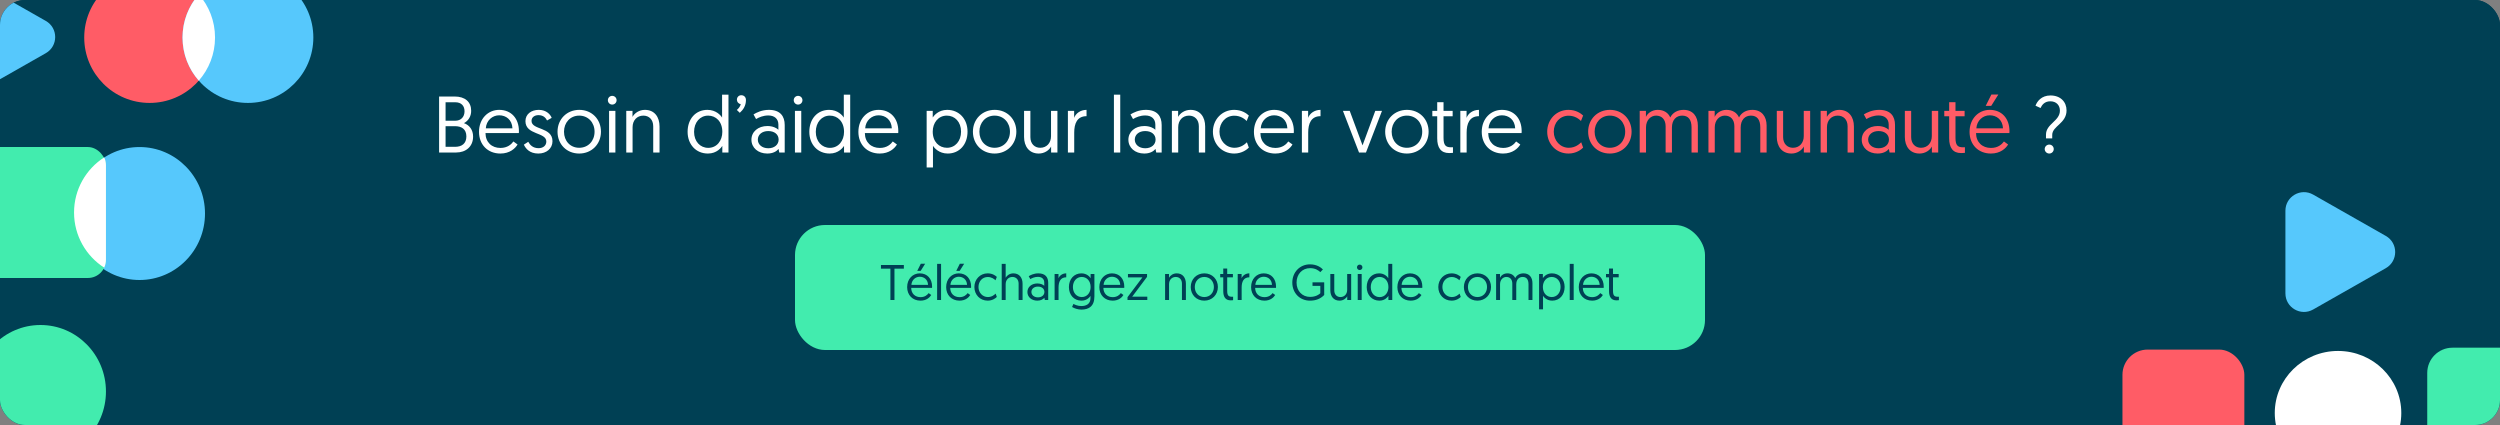 <svg width="1000" height="170" viewBox="0 0 1000 170" fill="none" xmlns="http://www.w3.org/2000/svg">
<rect x="0" y="0" width="1000" height="170" fill="#808080" stroke="none"/>
<g clip-path="url(#clip0_6256_617593)">
<rect width="1000" height="170" rx="10" fill="#004054"/>
<path d="M162.068 61L170.58 38.6H167.732L160.66 57.928L153.62 38.6H150.772L159.284 61H162.068ZM173.539 52.68C173.539 49.032 176.035 46.248 179.619 46.248C183.203 46.248 185.763 49 185.763 52.68C185.763 56.392 183.203 59.112 179.619 59.112C176.067 59.112 173.539 56.424 173.539 52.68ZM170.947 52.68C170.947 57.736 174.627 61.416 179.619 61.416C184.611 61.416 188.323 57.672 188.323 52.68C188.323 47.688 184.675 43.944 179.651 43.944C174.691 43.944 170.947 47.656 170.947 52.68ZM197.295 61.416C199.567 61.416 201.455 60.104 202.223 58.6V61H204.751V44.36H202.191V54.472C202.191 57.224 200.431 59.112 197.871 59.112C195.631 59.112 193.935 57.512 193.935 54.856V44.36H191.407V54.76C191.407 58.536 193.423 61.416 197.295 61.416ZM207.694 57.864C208.43 59.432 209.998 61.416 213.486 61.416C216.718 61.416 219.15 59.432 219.15 56.488C219.15 50.696 210.766 52.104 210.766 48.36C210.766 46.92 211.982 46.056 213.518 46.056C215.662 46.056 216.526 47.304 216.974 48.2L218.83 47.144C218.382 45.896 216.782 43.944 213.678 43.944C210.67 43.944 208.334 45.64 208.334 48.456C208.334 54.088 216.686 52.776 216.686 56.616C216.686 58.312 215.278 59.272 213.614 59.272C211.342 59.272 210.158 58.024 209.454 56.712L207.694 57.864ZM243.658 46.216C242.794 45.384 240.842 43.944 237.802 43.944C232.97 43.944 229.29 47.752 229.29 52.68C229.29 57.608 232.874 61.416 237.834 61.416C240.938 61.416 242.986 59.752 243.658 59.048L242.89 56.904C242.218 57.576 240.554 59.112 237.93 59.112C234.506 59.112 231.914 56.264 231.914 52.68C231.914 49.064 234.378 46.28 237.866 46.28C240.394 46.28 242.122 47.688 242.794 48.392L243.658 46.216ZM248.257 52.68C248.257 49.032 250.753 46.248 254.337 46.248C257.921 46.248 260.481 49 260.481 52.68C260.481 56.392 257.921 59.112 254.337 59.112C250.785 59.112 248.257 56.424 248.257 52.68ZM245.665 52.68C245.665 57.736 249.345 61.416 254.337 61.416C259.329 61.416 263.041 57.672 263.041 52.68C263.041 47.688 259.393 43.944 254.369 43.944C249.409 43.944 245.665 47.656 245.665 52.68ZM273.741 43.944C271.437 43.944 269.581 45.256 268.781 46.76V44.36H266.285V61H268.813V50.888C268.813 48.136 270.573 46.248 273.133 46.248C275.405 46.248 277.069 47.848 277.069 50.504V61H279.597V50.6C279.597 46.824 277.613 43.944 273.741 43.944ZM291.273 43.944C288.969 43.944 287.113 45.256 286.313 46.76V44.36H283.817V61H286.345V50.888C286.345 48.136 288.105 46.248 290.665 46.248C292.937 46.248 294.601 47.848 294.601 50.504V61H297.129V50.6C297.129 46.824 295.145 43.944 291.273 43.944ZM300.26 55.88C300.26 59.112 302.948 61.416 306.596 61.416C308.836 61.416 310.244 60.584 311.108 59.592L311.396 61H313.572V50.024C313.572 46.472 311.78 43.944 307.236 43.944C304.42 43.944 302.212 45.064 301.092 45.768L302.116 47.624C303.3 46.92 304.964 46.184 307.012 46.184C309.476 46.184 311.044 47.528 311.044 49.864V51.912C310.372 51.208 308.772 50.408 306.66 50.408C302.916 50.408 300.26 52.712 300.26 55.88ZM302.82 55.848C302.82 53.896 304.452 52.424 306.98 52.424C309.476 52.424 311.14 53.768 311.14 55.848C311.14 57.864 309.444 59.304 307.012 59.304C304.452 59.304 302.82 57.768 302.82 55.848ZM317.66 61H320.188V44.36H317.66V61ZM317.18 40.072C317.18 41.064 317.948 41.832 318.908 41.832C319.9 41.832 320.668 41.064 320.668 40.072C320.668 39.112 319.9 38.344 318.908 38.344C317.948 38.344 317.18 39.112 317.18 40.072ZM323.287 57.864C324.023 59.432 325.591 61.416 329.079 61.416C332.311 61.416 334.743 59.432 334.743 56.488C334.743 50.696 326.359 52.104 326.359 48.36C326.359 46.92 327.575 46.056 329.111 46.056C331.255 46.056 332.119 47.304 332.567 48.2L334.423 47.144C333.975 45.896 332.375 43.944 329.271 43.944C326.263 43.944 323.927 45.64 323.927 48.456C323.927 54.088 332.279 52.776 332.279 56.616C332.279 58.312 330.871 59.272 329.207 59.272C326.935 59.272 325.751 58.024 325.047 56.712L323.287 57.864ZM336.631 57.864C337.367 59.432 338.935 61.416 342.423 61.416C345.655 61.416 348.087 59.432 348.087 56.488C348.087 50.696 339.703 52.104 339.703 48.36C339.703 46.92 340.919 46.056 342.455 46.056C344.599 46.056 345.463 47.304 345.911 48.2L347.767 47.144C347.319 45.896 345.719 43.944 342.615 43.944C339.607 43.944 337.271 45.64 337.271 48.456C337.271 54.088 345.623 52.776 345.623 56.616C345.623 58.312 344.215 59.272 342.551 59.272C340.279 59.272 339.095 58.024 338.391 56.712L336.631 57.864ZM350.135 52.744C350.135 57.864 353.623 61.416 358.679 61.416C362.455 61.416 364.631 59.368 365.559 57.8L363.895 56.584C363.095 57.704 361.527 59.176 358.711 59.176C355.255 59.176 352.759 56.936 352.727 53.224H366.071C366.103 52.904 366.103 52.552 366.103 52.456C366.103 47.464 363.095 43.944 358.199 43.944C353.783 43.944 350.135 47.432 350.135 52.744ZM352.855 51.336C353.047 48.2 355.479 46.12 358.199 46.12C360.951 46.12 363.351 47.88 363.511 51.336H352.855ZM368.165 61H380.837V58.856H371.173L380.677 46.184V44.36H368.453V46.536H377.701L368.165 59.208V61ZM407.455 37.864H404.895V47.048C404.415 46.184 402.495 43.944 399.039 43.944C394.303 43.944 391.103 47.592 391.103 52.712C391.103 57.8 394.463 61.416 399.231 61.416C402.847 61.416 404.575 58.984 404.991 58.376V61H407.455V37.864ZM404.991 52.744C404.991 56.232 402.847 59.144 399.359 59.144C396.159 59.144 393.695 56.616 393.695 52.744C393.695 48.936 396.063 46.248 399.327 46.248C402.431 46.248 404.991 48.616 404.991 52.744ZM410.729 52.744C410.729 57.864 414.217 61.416 419.273 61.416C423.049 61.416 425.225 59.368 426.153 57.8L424.489 56.584C423.689 57.704 422.121 59.176 419.305 59.176C415.849 59.176 413.353 56.936 413.321 53.224H426.665C426.697 52.904 426.697 52.552 426.697 52.456C426.697 47.464 423.689 43.944 418.793 43.944C414.377 43.944 410.729 47.432 410.729 52.744ZM413.449 51.336C413.641 48.2 416.073 46.12 418.793 46.12C421.545 46.12 423.945 47.88 424.105 51.336H413.449ZM417.193 42.344H419.401L422.249 37.8H419.465L417.193 42.344ZM429.91 61.48C429.91 63.848 428.95 64.904 427.094 64.904C426.806 64.904 426.39 64.872 426.39 64.872V67.048C426.39 67.048 426.838 67.112 427.254 67.112C430.102 67.112 432.438 65.768 432.438 61.544V44.36H429.91V61.48ZM429.43 40.072C429.43 41.064 430.198 41.832 431.158 41.832C432.15 41.832 432.918 41.064 432.918 40.072C432.918 39.112 432.15 38.344 431.158 38.344C430.198 38.344 429.43 39.112 429.43 40.072ZM435.697 55.88C435.697 59.112 438.385 61.416 442.033 61.416C444.273 61.416 445.681 60.584 446.545 59.592L446.833 61H449.009V50.024C449.009 46.472 447.217 43.944 442.673 43.944C439.857 43.944 437.649 45.064 436.529 45.768L437.553 47.624C438.737 46.92 440.401 46.184 442.449 46.184C444.913 46.184 446.481 47.528 446.481 49.864V51.912C445.809 51.208 444.209 50.408 442.097 50.408C438.353 50.408 435.697 52.712 435.697 55.88ZM438.257 55.848C438.257 53.896 439.889 52.424 442.417 52.424C444.913 52.424 446.577 53.768 446.577 55.848C446.577 57.864 444.881 59.304 442.449 59.304C439.889 59.304 438.257 57.768 438.257 55.848ZM442.033 37.8H439.281L442.097 42.344H444.337L442.033 37.8ZM468.679 43.944C466.375 43.944 464.519 45.256 463.719 46.76V44.36H461.223V61H463.751V50.888C463.751 48.136 465.511 46.248 468.071 46.248C470.343 46.248 472.007 47.848 472.007 50.504V61H474.535V50.6C474.535 46.824 472.551 43.944 468.679 43.944ZM480.226 52.68C480.226 49.032 482.722 46.248 486.306 46.248C489.89 46.248 492.45 49 492.45 52.68C492.45 56.392 489.89 59.112 486.306 59.112C482.754 59.112 480.226 56.424 480.226 52.68ZM477.634 52.68C477.634 57.736 481.314 61.416 486.306 61.416C491.298 61.416 495.01 57.672 495.01 52.68C495.01 47.688 491.362 43.944 486.338 43.944C481.378 43.944 477.634 47.656 477.634 52.68ZM498.446 44.36H496.494V46.504H498.446V55.304C498.446 59.048 499.886 61.224 503.214 61.224C504.078 61.224 504.75 61.128 504.75 61.128V58.888C504.75 58.888 504.366 58.92 504.046 58.92C501.87 58.92 500.974 58.184 500.974 55.08V46.504H504.622V44.36H500.974V40.872H498.446V44.36ZM515.148 43.944C512.62 43.944 510.764 45.48 510.188 47.144V44.36H507.692V61H510.22V53.032C510.22 49.48 511.34 46.472 515.148 46.472V43.944ZM516.26 52.744C516.26 57.864 519.748 61.416 524.804 61.416C528.58 61.416 530.756 59.368 531.684 57.8L530.02 56.584C529.22 57.704 527.652 59.176 524.836 59.176C521.38 59.176 518.884 56.936 518.852 53.224H532.196C532.228 52.904 532.228 52.552 532.228 52.456C532.228 47.464 529.22 43.944 524.324 43.944C519.908 43.944 516.26 47.432 516.26 52.744ZM518.98 51.336C519.172 48.2 521.604 46.12 524.324 46.12C527.076 46.12 529.476 47.88 529.636 51.336H518.98ZM841.018 55.368H843.514V53.96C843.514 50.408 849.242 49.384 849.242 44.168C849.242 40.744 846.81 38.184 842.81 38.184C839.194 38.184 837.434 40.584 836.826 42.28L838.842 43.208C839.354 42.088 840.378 40.52 842.746 40.52C845.178 40.52 846.586 42.12 846.586 44.264C846.586 48.456 841.018 49.512 841.018 53.864V55.368ZM840.506 59.624C840.506 60.616 841.338 61.416 842.33 61.416C843.322 61.416 844.122 60.616 844.122 59.624C844.122 58.632 843.322 57.832 842.33 57.832C841.338 57.832 840.506 58.632 840.506 59.624Z" fill="white"/>
<path d="M556.815 46.216C555.951 45.384 553.999 43.944 550.959 43.944C546.127 43.944 542.447 47.752 542.447 52.68C542.447 57.608 546.031 61.416 550.991 61.416C554.095 61.416 556.143 59.752 556.815 59.048L556.047 56.904C555.375 57.576 553.711 59.112 551.087 59.112C547.663 59.112 545.071 56.264 545.071 52.68C545.071 49.064 547.535 46.28 551.023 46.28C553.551 46.28 555.279 47.688 555.951 48.392L556.815 46.216ZM561.414 52.68C561.414 49.032 563.91 46.248 567.494 46.248C571.078 46.248 573.638 49 573.638 52.68C573.638 56.392 571.078 59.112 567.494 59.112C563.942 59.112 561.414 56.424 561.414 52.68ZM558.822 52.68C558.822 57.736 562.502 61.416 567.494 61.416C572.486 61.416 576.198 57.672 576.198 52.68C576.198 47.688 572.55 43.944 567.526 43.944C562.566 43.944 558.822 47.656 558.822 52.68ZM602.706 50.216C602.706 46.568 600.722 43.944 597.01 43.944C594.642 43.944 592.658 45 591.666 46.984C590.898 45.16 589.138 43.944 586.642 43.944C584.338 43.944 582.578 45.32 581.938 46.76C581.938 46.76 581.938 45.896 581.938 44.36H579.442V61H581.97V50.92C581.97 48.104 583.794 46.248 586.002 46.248C588.338 46.248 589.81 47.848 589.81 50.504V61H592.338V51.016C592.338 47.912 594.098 46.248 596.434 46.248C598.898 46.248 600.178 47.848 600.178 50.984V61H602.706V50.216ZM630.206 50.216C630.206 46.568 628.222 43.944 624.51 43.944C622.142 43.944 620.158 45 619.166 46.984C618.398 45.16 616.638 43.944 614.142 43.944C611.838 43.944 610.078 45.32 609.438 46.76C609.438 46.76 609.438 45.896 609.438 44.36H606.942V61H609.47V50.92C609.47 48.104 611.294 46.248 613.502 46.248C615.838 46.248 617.31 47.848 617.31 50.504V61H619.838V51.016C619.838 47.912 621.598 46.248 623.934 46.248C626.398 46.248 627.678 47.848 627.678 50.984V61H630.206V50.216ZM640.17 61.416C642.442 61.416 644.33 60.104 645.098 58.6V61H647.626V44.36H645.066V54.472C645.066 57.224 643.306 59.112 640.746 59.112C638.506 59.112 636.81 57.512 636.81 54.856V44.36H634.282V54.76C634.282 58.536 636.298 61.416 640.17 61.416ZM659.273 43.944C656.969 43.944 655.113 45.256 654.313 46.76V44.36H651.817V61H654.345V50.888C654.345 48.136 656.105 46.248 658.665 46.248C660.937 46.248 662.601 47.848 662.601 50.504V61H665.129V50.6C665.129 46.824 663.145 43.944 659.273 43.944ZM669.348 61H671.876V44.36H669.348V61ZM668.868 40.072C668.868 41.064 669.636 41.832 670.596 41.832C671.588 41.832 672.356 41.064 672.356 40.072C672.356 39.112 671.588 38.344 670.596 38.344C669.636 38.344 668.868 39.112 668.868 40.072ZM676.415 44.36H674.463V46.504H676.415V55.304C676.415 59.048 677.855 61.224 681.183 61.224C682.047 61.224 682.719 61.128 682.719 61.128V58.888C682.719 58.888 682.335 58.92 682.015 58.92C679.839 58.92 678.943 58.184 678.943 55.08V46.504H682.591V44.36H678.943V40.872H676.415V44.36ZM691.557 66.728L700.485 44.36H697.797L692.677 57.736L687.397 44.36H684.645L691.429 60.84L689.029 66.728H691.557ZM711.004 66.984H713.532V58.312C714.044 59.176 715.932 61.416 719.42 61.416C724.124 61.416 727.356 57.8 727.356 52.648C727.356 47.56 723.964 43.944 719.228 43.944C715.612 43.944 713.852 46.376 713.436 46.984V44.36H711.004V66.984ZM713.436 52.648C713.436 49.16 715.612 46.248 719.068 46.248C722.268 46.248 724.764 48.744 724.764 52.648C724.764 56.456 722.396 59.112 719.132 59.112C715.996 59.112 713.436 56.744 713.436 52.648ZM730.629 61H733.157V37.864H730.629V61ZM736.416 55.88C736.416 59.112 739.104 61.416 742.752 61.416C744.992 61.416 746.4 60.584 747.264 59.592L747.552 61H749.728V50.024C749.728 46.472 747.936 43.944 743.392 43.944C740.576 43.944 738.368 45.064 737.248 45.768L738.272 47.624C739.456 46.92 741.12 46.184 743.168 46.184C745.632 46.184 747.2 47.528 747.2 49.864V51.912C746.528 51.208 744.928 50.408 742.816 50.408C739.072 50.408 736.416 52.712 736.416 55.88ZM738.976 55.848C738.976 53.896 740.608 52.424 743.136 52.424C745.632 52.424 747.296 53.768 747.296 55.848C747.296 57.864 745.6 59.304 743.168 59.304C740.608 59.304 738.976 57.768 738.976 55.848ZM754.009 44.36H752.057V46.504H754.009V55.304C754.009 59.048 755.449 61.224 758.777 61.224C759.641 61.224 760.313 61.128 760.313 61.128V58.888C760.313 58.888 759.929 58.92 759.609 58.92C757.433 58.92 756.537 58.184 756.537 55.08V46.504H760.185V44.36H756.537V40.872H754.009V44.36ZM763.766 61H766.326V46.504H769.878V44.36H766.326V43.496C766.326 41.192 767.35 40.168 769.238 40.168C769.622 40.168 770.038 40.232 770.038 40.232V38.024C770.038 38.024 769.526 37.96 768.982 37.96C766.294 37.96 763.766 39.304 763.766 43.496V44.36H761.91V46.504H763.766V61ZM773.82 52.68C773.82 49.032 776.316 46.248 779.9 46.248C783.484 46.248 786.044 49 786.044 52.68C786.044 56.392 783.484 59.112 779.9 59.112C776.348 59.112 773.82 56.424 773.82 52.68ZM771.228 52.68C771.228 57.736 774.908 61.416 779.9 61.416C784.892 61.416 788.604 57.672 788.604 52.68C788.604 47.688 784.956 43.944 779.932 43.944C774.972 43.944 771.228 47.656 771.228 52.68ZM799.304 43.944C796.776 43.944 794.92 45.48 794.344 47.144V44.36H791.848V61H794.376V53.032C794.376 49.48 795.496 46.472 799.304 46.472V43.944ZM825.393 50.216C825.393 46.568 823.409 43.944 819.697 43.944C817.329 43.944 815.345 45 814.353 46.984C813.585 45.16 811.825 43.944 809.329 43.944C807.025 43.944 805.265 45.32 804.625 46.76C804.625 46.76 804.625 45.896 804.625 44.36H802.129V61H804.657V50.92C804.657 48.104 806.481 46.248 808.689 46.248C811.025 46.248 812.497 47.848 812.497 50.504V61H815.025V51.016C815.025 47.912 816.785 46.248 819.121 46.248C821.585 46.248 822.865 47.848 822.865 50.984V61H825.393V50.216Z" fill="#FF5C66"/>
<rect x="373" y="96" width="254" height="50" rx="12" fill="#42ECAE"/>
<path d="M399.002 126H405.862V124.54H400.622V119.6H405.002V118.14H400.622V113.48H405.642V112H399.002V126ZM407.475 124.04C407.935 125.02 408.915 126.26 411.095 126.26C413.115 126.26 414.635 125.02 414.635 123.18C414.635 119.56 409.395 120.44 409.395 118.1C409.395 117.2 410.155 116.66 411.115 116.66C412.455 116.66 412.995 117.44 413.275 118L414.435 117.34C414.155 116.56 413.155 115.34 411.215 115.34C409.335 115.34 407.875 116.4 407.875 118.16C407.875 121.68 413.095 120.86 413.095 123.26C413.095 124.32 412.215 124.92 411.175 124.92C409.755 124.92 409.015 124.14 408.575 123.32L407.475 124.04ZM415.814 124.04C416.274 125.02 417.254 126.26 419.434 126.26C421.454 126.26 422.974 125.02 422.974 123.18C422.974 119.56 417.734 120.44 417.734 118.1C417.734 117.2 418.494 116.66 419.454 116.66C420.794 116.66 421.334 117.44 421.614 118L422.774 117.34C422.494 116.56 421.494 115.34 419.554 115.34C417.674 115.34 416.214 116.4 416.214 118.16C416.214 121.68 421.434 120.86 421.434 123.26C421.434 124.32 420.554 124.92 419.514 124.92C418.094 124.92 417.354 124.14 416.914 123.32L415.814 124.04ZM424.254 122.8C424.254 124.82 425.934 126.26 428.214 126.26C429.614 126.26 430.494 125.74 431.034 125.12L431.214 126H432.574V119.14C432.574 116.92 431.454 115.34 428.614 115.34C426.854 115.34 425.474 116.04 424.774 116.48L425.414 117.64C426.154 117.2 427.194 116.74 428.474 116.74C430.014 116.74 430.994 117.58 430.994 119.04V120.32C430.574 119.88 429.574 119.38 428.254 119.38C425.914 119.38 424.254 120.82 424.254 122.8ZM425.854 122.78C425.854 121.56 426.874 120.64 428.454 120.64C430.014 120.64 431.054 121.48 431.054 122.78C431.054 124.04 429.994 124.94 428.474 124.94C426.874 124.94 425.854 123.98 425.854 122.78ZM438.21 129.58L443.79 115.6H442.11L438.91 123.96L435.61 115.6H433.89L438.13 125.9L436.63 129.58H438.21ZM444.606 120.84C444.606 124.04 446.786 126.26 449.946 126.26C452.306 126.26 453.666 124.98 454.246 124L453.206 123.24C452.706 123.94 451.726 124.86 449.966 124.86C447.806 124.86 446.246 123.46 446.226 121.14H454.566C454.586 120.94 454.586 120.72 454.586 120.66C454.586 117.54 452.706 115.34 449.646 115.34C446.886 115.34 444.606 117.52 444.606 120.84ZM446.306 119.96C446.426 118 447.946 116.7 449.646 116.7C451.366 116.7 452.866 117.8 452.966 119.96H446.306ZM455.874 126H463.794V124.66H457.754L463.694 116.74V115.6H456.054V116.96H461.834L455.874 124.88V126ZM464.687 120.72H469.787V119.24H464.687V120.72ZM471.985 126H473.565V111.54H471.985V126ZM475.602 122.8C475.602 124.82 477.282 126.26 479.562 126.26C480.962 126.26 481.842 125.74 482.382 125.12L482.562 126H483.922V119.14C483.922 116.92 482.802 115.34 479.962 115.34C478.202 115.34 476.822 116.04 476.122 116.48L476.762 117.64C477.502 117.2 478.542 116.74 479.822 116.74C481.362 116.74 482.342 117.58 482.342 119.04V120.32C481.922 119.88 480.922 119.38 479.602 119.38C477.262 119.38 475.602 120.82 475.602 122.8ZM477.202 122.78C477.202 121.56 478.222 120.64 479.802 120.64C481.362 120.64 482.402 121.48 482.402 122.78C482.402 124.04 481.342 124.94 479.822 124.94C478.222 124.94 477.202 123.98 477.202 122.78ZM492.115 128.8C493.015 129.36 494.475 129.84 495.835 129.84C498.835 129.84 501.055 128.5 501.055 124.56V115.6H499.535V117.28C499.195 116.72 498.015 115.34 495.855 115.34C492.915 115.34 490.855 117.62 490.855 120.82C490.855 124 492.895 126.26 495.875 126.26C498.155 126.26 499.235 124.74 499.475 124.36V125.28C499.475 127.6 497.795 128.42 495.815 128.42C494.315 128.42 493.075 127.8 492.675 127.56L492.115 128.8ZM499.535 120.82C499.535 123.06 498.155 124.82 496.015 124.82C494.015 124.82 492.455 123.24 492.455 120.82C492.455 118.44 493.955 116.78 495.975 116.78C497.955 116.78 499.535 118.3 499.535 120.82ZM508.364 115.34C506.784 115.34 505.624 116.3 505.264 117.34V115.6H503.704V126H505.284V121.02C505.284 118.8 505.984 116.92 508.364 116.92V115.34ZM509.45 122.8C509.45 124.82 511.13 126.26 513.41 126.26C514.81 126.26 515.69 125.74 516.23 125.12L516.41 126H517.77V119.14C517.77 116.92 516.65 115.34 513.81 115.34C512.05 115.34 510.67 116.04 509.97 116.48L510.61 117.64C511.35 117.2 512.39 116.74 513.67 116.74C515.21 116.74 516.19 117.58 516.19 119.04V120.32C515.77 119.88 514.77 119.38 513.45 119.38C511.11 119.38 509.45 120.82 509.45 122.8ZM511.05 122.78C511.05 121.56 512.07 120.64 513.65 120.64C515.21 120.64 516.25 121.48 516.25 122.78C516.25 124.04 515.19 124.94 513.67 124.94C512.07 124.94 511.05 123.98 511.05 122.78ZM520.445 115.6H519.225V116.94H520.445V122.44C520.445 124.78 521.345 126.14 523.425 126.14C523.965 126.14 524.385 126.08 524.385 126.08V124.68C524.385 124.68 524.145 124.7 523.945 124.7C522.585 124.7 522.025 124.24 522.025 122.3V116.94H524.305V115.6H522.025V113.42H520.445V115.6ZM529.803 126.26C531.223 126.26 532.403 125.44 532.883 124.5V126H534.463V115.6H532.863V121.92C532.863 123.64 531.763 124.82 530.163 124.82C528.763 124.82 527.703 123.82 527.703 122.16V115.6H526.123V122.1C526.123 124.46 527.383 126.26 529.803 126.26ZM537.083 126H538.663V115.6H537.083V126ZM536.783 112.92C536.783 113.54 537.263 114.02 537.863 114.02C538.483 114.02 538.963 113.54 538.963 112.92C538.963 112.32 538.483 111.84 537.863 111.84C537.263 111.84 536.783 112.32 536.783 112.92ZM541.5 115.6H540.28V116.94H541.5V122.44C541.5 124.78 542.4 126.14 544.48 126.14C545.02 126.14 545.44 126.08 545.44 126.08V124.68C545.44 124.68 545.2 124.7 545 124.7C543.64 124.7 543.08 124.24 543.08 122.3V116.94H545.36V115.6H543.08V113.42H541.5V115.6ZM546.598 120.84C546.598 124.04 548.778 126.26 551.938 126.26C554.298 126.26 555.658 124.98 556.238 124L555.198 123.24C554.698 123.94 553.718 124.86 551.958 124.86C549.798 124.86 548.238 123.46 548.218 121.14H556.558C556.578 120.94 556.578 120.72 556.578 120.66C556.578 117.54 554.698 115.34 551.638 115.34C548.878 115.34 546.598 117.52 546.598 120.84ZM548.298 119.96C548.418 118 549.938 116.7 551.638 116.7C553.358 116.7 554.858 117.8 554.958 119.96H548.298ZM573.127 119.26C573.127 116.98 571.887 115.34 569.567 115.34C568.087 115.34 566.847 116 566.227 117.24C565.747 116.1 564.647 115.34 563.087 115.34C561.647 115.34 560.547 116.2 560.147 117.1C560.147 117.1 560.147 116.56 560.147 115.6H558.587V126H560.167V119.7C560.167 117.94 561.307 116.78 562.687 116.78C564.147 116.78 565.067 117.78 565.067 119.44V126H566.647V119.76C566.647 117.82 567.747 116.78 569.207 116.78C570.747 116.78 571.547 117.78 571.547 119.74V126H573.127V119.26ZM575.094 120.84C575.094 124.04 577.274 126.26 580.434 126.26C582.794 126.26 584.154 124.98 584.734 124L583.694 123.24C583.194 123.94 582.214 124.86 580.454 124.86C578.294 124.86 576.734 123.46 576.714 121.14H585.054C585.074 120.94 585.074 120.72 585.074 120.66C585.074 117.54 583.194 115.34 580.134 115.34C577.374 115.34 575.094 117.52 575.094 120.84ZM576.794 119.96C576.914 118 578.434 116.7 580.134 116.7C581.854 116.7 583.354 117.8 583.454 119.96H576.794ZM591.743 115.34C590.303 115.34 589.143 116.16 588.643 117.1V115.6H587.083V126H588.663V119.68C588.663 117.96 589.763 116.78 591.363 116.78C592.783 116.78 593.823 117.78 593.823 119.44V126H595.403V119.5C595.403 117.14 594.163 115.34 591.743 115.34ZM598.16 115.6H596.94V116.94H598.16V122.44C598.16 124.78 599.06 126.14 601.14 126.14C601.68 126.14 602.1 126.08 602.1 126.08V124.68C602.1 124.68 601.86 124.7 601.66 124.7C600.3 124.7 599.74 124.24 599.74 122.3V116.94H602.02V115.6H599.74V113.42H598.16V115.6Z" fill="#004054"/>
<circle cx="59.852" cy="15.009" r="26.161" fill="#FF5C66"/>
<circle cx="99.177" cy="15.009" r="26.161" fill="#56C8FC"/>
<path fill-rule="evenodd" clip-rule="evenodd" d="M79.514 32.267C83.56 27.661 86.013 21.622 86.013 15.009C86.013 8.397 83.56 2.358 79.515 -2.248C75.469 2.358 73.016 8.397 73.016 15.009C73.016 21.622 75.469 27.661 79.514 32.267Z" fill="white"/>
<path d="M18.323 8.369C23.325 11.214 23.325 18.424 18.323 21.27L-10.745 37.801C-15.691 40.614 -21.834 37.042 -21.834 31.351L-21.834 -1.712C-21.834 -7.403 -15.691 -10.976 -10.745 -8.162L18.323 8.369Z" fill="#56C8FC"/>
<path d="M954.323 94.369C959.325 97.214 959.325 104.424 954.323 107.27L925.255 123.801C920.309 126.615 914.166 123.042 914.166 117.351L914.166 84.288C914.166 78.597 920.309 75.024 925.255 77.838L954.323 94.369Z" fill="#56C8FC"/>
<ellipse cx="55.81" cy="85.407" rx="26.191" ry="26.593" fill="#56C8FC"/>
<ellipse cx="16.191" cy="156.593" rx="26.191" ry="26.593" fill="#42ECAE"/>
<rect x="-10" y="58.813" width="52.381" height="52.381" rx="7.225" fill="#42ECAE"/>
<path fill-rule="evenodd" clip-rule="evenodd" d="M41.687 62.944C42.132 63.882 42.381 64.932 42.381 66.039V103.97C42.381 105.077 42.132 106.127 41.687 107.065C34.428 102.408 29.619 94.268 29.619 85.005C29.619 75.741 34.428 67.601 41.687 62.944Z" fill="white"/>
<ellipse cx="935.213" cy="165.21" rx="25.305" ry="24.828" fill="white"/>
<rect x="970.898" y="139.079" width="48.753" height="48.753" rx="10.087" fill="#42ECAE"/>
<rect x="848.984" y="139.832" width="48.753" height="48.753" rx="10.087" fill="#FF5C66"/>
</g>
<g clip-path="url(#clip1_6256_617593)">
<rect width="1000" height="170" rx="10" fill="#004054"/>
<path d="M175.637 61H182.485C186.325 61 189.237 58.664 189.237 54.632C189.237 51.912 187.733 50.024 185.589 49.256C187.349 48.296 188.469 46.568 188.469 44.328C188.469 40.776 186.069 38.6 181.813 38.6H175.637V61ZM178.229 48.296V40.904H182.101C184.501 40.904 185.813 42.312 185.813 44.52C185.813 46.792 184.341 48.296 182.101 48.296H178.229ZM178.229 58.728V50.472H182.005C184.597 50.472 186.549 51.624 186.549 54.568C186.549 57.448 184.693 58.728 182.037 58.728H178.229ZM191.604 52.744C191.604 57.864 195.092 61.416 200.148 61.416C203.924 61.416 206.1 59.368 207.028 57.8L205.364 56.584C204.564 57.704 202.996 59.176 200.18 59.176C196.724 59.176 194.228 56.936 194.196 53.224H207.54C207.572 52.904 207.572 52.552 207.572 52.456C207.572 47.464 204.564 43.944 199.668 43.944C195.252 43.944 191.604 47.432 191.604 52.744ZM194.324 51.336C194.516 48.2 196.948 46.12 199.668 46.12C202.42 46.12 204.82 47.88 204.98 51.336H194.324ZM209.537 57.864C210.273 59.432 211.841 61.416 215.329 61.416C218.561 61.416 220.993 59.432 220.993 56.488C220.993 50.696 212.609 52.104 212.609 48.36C212.609 46.92 213.825 46.056 215.361 46.056C217.505 46.056 218.369 47.304 218.817 48.2L220.673 47.144C220.225 45.896 218.625 43.944 215.521 43.944C212.513 43.944 210.177 45.64 210.177 48.456C210.177 54.088 218.529 52.776 218.529 56.616C218.529 58.312 217.121 59.272 215.457 59.272C213.185 59.272 212.001 58.024 211.297 56.712L209.537 57.864ZM225.601 52.68C225.601 49.032 228.097 46.248 231.681 46.248C235.265 46.248 237.825 49 237.825 52.68C237.825 56.392 235.265 59.112 231.681 59.112C228.129 59.112 225.601 56.424 225.601 52.68ZM223.009 52.68C223.009 57.736 226.689 61.416 231.681 61.416C236.673 61.416 240.385 57.672 240.385 52.68C240.385 47.688 236.737 43.944 231.713 43.944C226.753 43.944 223.009 47.656 223.009 52.68ZM243.629 61H246.157V44.36H243.629V61ZM243.149 40.072C243.149 41.064 243.917 41.832 244.877 41.832C245.869 41.832 246.637 41.064 246.637 40.072C246.637 39.112 245.869 38.344 244.877 38.344C243.917 38.344 243.149 39.112 243.149 40.072ZM257.96 43.944C255.656 43.944 253.8 45.256 253 46.76V44.36H250.504V61H253.032V50.888C253.032 48.136 254.792 46.248 257.352 46.248C259.624 46.248 261.288 47.848 261.288 50.504V61H263.816V50.6C263.816 46.824 261.832 43.944 257.96 43.944ZM291.392 37.864H288.832V47.048C288.352 46.184 286.432 43.944 282.976 43.944C278.24 43.944 275.04 47.592 275.04 52.712C275.04 57.8 278.4 61.416 283.168 61.416C286.784 61.416 288.512 58.984 288.928 58.376V61H291.392V37.864ZM288.928 52.744C288.928 56.232 286.784 59.144 283.296 59.144C280.096 59.144 277.632 56.616 277.632 52.744C277.632 48.936 280 46.248 283.264 46.248C286.368 46.248 288.928 48.616 288.928 52.744ZM294.762 39.88C294.762 40.712 295.338 41.512 296.298 41.64C296.138 42.6 295.274 43.56 294.73 43.976L295.914 45.128C297.29 43.912 298.378 42.28 298.378 40.008C298.378 38.824 297.578 38.088 296.49 38.088C295.498 38.088 294.762 38.888 294.762 39.88ZM300.572 55.88C300.572 59.112 303.26 61.416 306.908 61.416C309.148 61.416 310.556 60.584 311.42 59.592L311.708 61H313.884V50.024C313.884 46.472 312.092 43.944 307.548 43.944C304.732 43.944 302.524 45.064 301.404 45.768L302.428 47.624C303.612 46.92 305.276 46.184 307.324 46.184C309.788 46.184 311.356 47.528 311.356 49.864V51.912C310.684 51.208 309.084 50.408 306.972 50.408C303.228 50.408 300.572 52.712 300.572 55.88ZM303.132 55.848C303.132 53.896 304.764 52.424 307.292 52.424C309.788 52.424 311.452 53.768 311.452 55.848C311.452 57.864 309.756 59.304 307.324 59.304C304.764 59.304 303.132 57.768 303.132 55.848ZM317.973 61H320.501V44.36H317.973V61ZM317.493 40.072C317.493 41.064 318.261 41.832 319.221 41.832C320.213 41.832 320.981 41.064 320.981 40.072C320.981 39.112 320.213 38.344 319.221 38.344C318.261 38.344 317.493 39.112 317.493 40.072ZM340.08 37.864H337.52V47.048C337.04 46.184 335.12 43.944 331.664 43.944C326.928 43.944 323.728 47.592 323.728 52.712C323.728 57.8 327.088 61.416 331.856 61.416C335.472 61.416 337.2 58.984 337.616 58.376V61H340.08V37.864ZM337.616 52.744C337.616 56.232 335.472 59.144 331.984 59.144C328.784 59.144 326.32 56.616 326.32 52.744C326.32 48.936 328.688 46.248 331.952 46.248C335.056 46.248 337.616 48.616 337.616 52.744ZM343.354 52.744C343.354 57.864 346.842 61.416 351.898 61.416C355.674 61.416 357.85 59.368 358.778 57.8L357.114 56.584C356.314 57.704 354.746 59.176 351.93 59.176C348.474 59.176 345.978 56.936 345.946 53.224H359.29C359.322 52.904 359.322 52.552 359.322 52.456C359.322 47.464 356.314 43.944 351.418 43.944C347.002 43.944 343.354 47.432 343.354 52.744ZM346.074 51.336C346.266 48.2 348.698 46.12 351.418 46.12C354.17 46.12 356.57 47.88 356.73 51.336H346.074ZM370.66 66.984H373.188V58.312C373.7 59.176 375.588 61.416 379.076 61.416C383.78 61.416 387.012 57.8 387.012 52.648C387.012 47.56 383.62 43.944 378.884 43.944C375.268 43.944 373.508 46.376 373.092 46.984V44.36H370.66V66.984ZM373.092 52.648C373.092 49.16 375.268 46.248 378.724 46.248C381.924 46.248 384.42 48.744 384.42 52.648C384.42 56.456 382.052 59.112 378.788 59.112C375.652 59.112 373.092 56.744 373.092 52.648ZM391.757 52.68C391.757 49.032 394.253 46.248 397.837 46.248C401.421 46.248 403.981 49 403.981 52.68C403.981 56.392 401.421 59.112 397.837 59.112C394.285 59.112 391.757 56.424 391.757 52.68ZM389.165 52.68C389.165 57.736 392.845 61.416 397.837 61.416C402.829 61.416 406.541 57.672 406.541 52.68C406.541 47.688 402.893 43.944 397.869 43.944C392.909 43.944 389.165 47.656 389.165 52.68ZM415.513 61.416C417.785 61.416 419.673 60.104 420.441 58.6V61H422.969V44.36H420.409V54.472C420.409 57.224 418.649 59.112 416.089 59.112C413.849 59.112 412.153 57.512 412.153 54.856V44.36H409.625V54.76C409.625 58.536 411.641 61.416 415.513 61.416ZM434.616 43.944C432.088 43.944 430.232 45.48 429.656 47.144V44.36H427.16V61H429.688V53.032C429.688 49.48 430.808 46.472 434.616 46.472V43.944ZM445.567 61H448.095V37.864H445.567V61ZM451.354 55.88C451.354 59.112 454.042 61.416 457.69 61.416C459.93 61.416 461.338 60.584 462.202 59.592L462.49 61H464.666V50.024C464.666 46.472 462.874 43.944 458.33 43.944C455.514 43.944 453.306 45.064 452.186 45.768L453.21 47.624C454.394 46.92 456.058 46.184 458.106 46.184C460.57 46.184 462.138 47.528 462.138 49.864V51.912C461.466 51.208 459.866 50.408 457.754 50.408C454.01 50.408 451.354 52.712 451.354 55.88ZM453.914 55.848C453.914 53.896 455.546 52.424 458.074 52.424C460.57 52.424 462.234 53.768 462.234 55.848C462.234 57.864 460.538 59.304 458.106 59.304C455.546 59.304 453.914 57.768 453.914 55.848ZM476.21 43.944C473.906 43.944 472.05 45.256 471.25 46.76V44.36H468.754V61H471.282V50.888C471.282 48.136 473.042 46.248 475.602 46.248C477.874 46.248 479.538 47.848 479.538 50.504V61H482.066V50.6C482.066 46.824 480.082 43.944 476.21 43.944ZM499.533 46.216C498.669 45.384 496.717 43.944 493.677 43.944C488.845 43.944 485.165 47.752 485.165 52.68C485.165 57.608 488.749 61.416 493.709 61.416C496.813 61.416 498.861 59.752 499.533 59.048L498.765 56.904C498.093 57.576 496.429 59.112 493.805 59.112C490.381 59.112 487.789 56.264 487.789 52.68C487.789 49.064 490.253 46.28 493.741 46.28C496.269 46.28 497.997 47.688 498.669 48.392L499.533 46.216ZM501.572 52.744C501.572 57.864 505.06 61.416 510.116 61.416C513.892 61.416 516.068 59.368 516.996 57.8L515.332 56.584C514.532 57.704 512.964 59.176 510.148 59.176C506.692 59.176 504.196 56.936 504.164 53.224H517.508C517.54 52.904 517.54 52.552 517.54 52.456C517.54 47.464 514.532 43.944 509.636 43.944C505.22 43.944 501.572 47.432 501.572 52.744ZM504.292 51.336C504.484 48.2 506.916 46.12 509.636 46.12C512.388 46.12 514.788 47.88 514.948 51.336H504.292ZM528.21 43.944C525.682 43.944 523.826 45.48 523.25 47.144V44.36H520.754V61H523.282V53.032C523.282 49.48 524.402 46.472 528.21 46.472V43.944ZM546.392 61L552.792 44.36H550.104L545.016 58.152L539.896 44.36H537.176L543.608 61H546.392ZM556.664 52.68C556.664 49.032 559.16 46.248 562.744 46.248C566.328 46.248 568.888 49 568.888 52.68C568.888 56.392 566.328 59.112 562.744 59.112C559.192 59.112 556.664 56.424 556.664 52.68ZM554.072 52.68C554.072 57.736 557.752 61.416 562.744 61.416C567.736 61.416 571.448 57.672 571.448 52.68C571.448 47.688 567.8 43.944 562.776 43.944C557.816 43.944 554.072 47.656 554.072 52.68ZM574.884 44.36H572.932V46.504H574.884V55.304C574.884 59.048 576.324 61.224 579.652 61.224C580.516 61.224 581.188 61.128 581.188 61.128V58.888C581.188 58.888 580.804 58.92 580.484 58.92C578.308 58.92 577.412 58.184 577.412 55.08V46.504H581.06V44.36H577.412V40.872H574.884V44.36ZM591.585 43.944C589.057 43.944 587.201 45.48 586.625 47.144V44.36H584.129V61H586.657V53.032C586.657 49.48 587.777 46.472 591.585 46.472V43.944ZM592.697 52.744C592.697 57.864 596.185 61.416 601.241 61.416C605.017 61.416 607.193 59.368 608.121 57.8L606.457 56.584C605.657 57.704 604.089 59.176 601.273 59.176C597.817 59.176 595.321 56.936 595.289 53.224H608.633C608.665 52.904 608.665 52.552 608.665 52.456C608.665 47.464 605.657 43.944 600.761 43.944C596.345 43.944 592.697 47.432 592.697 52.744ZM595.417 51.336C595.609 48.2 598.041 46.12 600.761 46.12C603.513 46.12 605.913 47.88 606.073 51.336H595.417ZM818.393 55.368H820.889V53.96C820.889 50.408 826.617 49.384 826.617 44.168C826.617 40.744 824.185 38.184 820.185 38.184C816.569 38.184 814.809 40.584 814.201 42.28L816.217 43.208C816.729 42.088 817.753 40.52 820.121 40.52C822.553 40.52 823.961 42.12 823.961 44.264C823.961 48.456 818.393 49.512 818.393 53.864V55.368ZM817.881 59.624C817.881 60.616 818.713 61.416 819.705 61.416C820.697 61.416 821.497 60.616 821.497 59.624C821.497 58.632 820.697 57.832 819.705 57.832C818.713 57.832 817.881 58.632 817.881 59.624Z" fill="white"/>
<path d="M633.252 46.216C632.388 45.384 630.436 43.944 627.396 43.944C622.564 43.944 618.884 47.752 618.884 52.68C618.884 57.608 622.468 61.416 627.428 61.416C630.532 61.416 632.58 59.752 633.252 59.048L632.484 56.904C631.812 57.576 630.148 59.112 627.524 59.112C624.1 59.112 621.508 56.264 621.508 52.68C621.508 49.064 623.972 46.28 627.46 46.28C629.988 46.28 631.716 47.688 632.388 48.392L633.252 46.216ZM637.851 52.68C637.851 49.032 640.347 46.248 643.931 46.248C647.515 46.248 650.075 49 650.075 52.68C650.075 56.392 647.515 59.112 643.931 59.112C640.379 59.112 637.851 56.424 637.851 52.68ZM635.259 52.68C635.259 57.736 638.939 61.416 643.931 61.416C648.923 61.416 652.635 57.672 652.635 52.68C652.635 47.688 648.987 43.944 643.963 43.944C639.003 43.944 635.259 47.656 635.259 52.68ZM679.143 50.216C679.143 46.568 677.159 43.944 673.447 43.944C671.079 43.944 669.095 45 668.103 46.984C667.335 45.16 665.575 43.944 663.079 43.944C660.775 43.944 659.015 45.32 658.375 46.76C658.375 46.76 658.375 45.896 658.375 44.36H655.879V61H658.407V50.92C658.407 48.104 660.231 46.248 662.439 46.248C664.775 46.248 666.247 47.848 666.247 50.504V61H668.775V51.016C668.775 47.912 670.535 46.248 672.871 46.248C675.335 46.248 676.615 47.848 676.615 50.984V61H679.143V50.216ZM706.643 50.216C706.643 46.568 704.659 43.944 700.947 43.944C698.579 43.944 696.595 45 695.603 46.984C694.835 45.16 693.075 43.944 690.579 43.944C688.275 43.944 686.515 45.32 685.875 46.76C685.875 46.76 685.875 45.896 685.875 44.36H683.379V61H685.907V50.92C685.907 48.104 687.731 46.248 689.939 46.248C692.275 46.248 693.747 47.848 693.747 50.504V61H696.275V51.016C696.275 47.912 698.035 46.248 700.371 46.248C702.835 46.248 704.115 47.848 704.115 50.984V61H706.643V50.216ZM716.607 61.416C718.879 61.416 720.767 60.104 721.535 58.6V61H724.063V44.36H721.503V54.472C721.503 57.224 719.743 59.112 717.183 59.112C714.943 59.112 713.247 57.512 713.247 54.856V44.36H710.719V54.76C710.719 58.536 712.735 61.416 716.607 61.416ZM735.71 43.944C733.406 43.944 731.55 45.256 730.75 46.76V44.36H728.254V61H730.782V50.888C730.782 48.136 732.542 46.248 735.102 46.248C737.374 46.248 739.038 47.848 739.038 50.504V61H741.566V50.6C741.566 46.824 739.582 43.944 735.71 43.944ZM744.697 55.88C744.697 59.112 747.385 61.416 751.033 61.416C753.273 61.416 754.681 60.584 755.545 59.592L755.833 61H758.009V50.024C758.009 46.472 756.217 43.944 751.673 43.944C748.857 43.944 746.649 45.064 745.529 45.768L746.553 47.624C747.737 46.92 749.401 46.184 751.449 46.184C753.913 46.184 755.481 47.528 755.481 49.864V51.912C754.809 51.208 753.209 50.408 751.097 50.408C747.353 50.408 744.697 52.712 744.697 55.88ZM747.257 55.848C747.257 53.896 748.889 52.424 751.417 52.424C753.913 52.424 755.577 53.768 755.577 55.848C755.577 57.864 753.881 59.304 751.449 59.304C748.889 59.304 747.257 57.768 747.257 55.848ZM767.826 61.416C770.098 61.416 771.986 60.104 772.754 58.6V61H775.282V44.36H772.722V54.472C772.722 57.224 770.962 59.112 768.402 59.112C766.162 59.112 764.466 57.512 764.466 54.856V44.36H761.938V54.76C761.938 58.536 763.954 61.416 767.826 61.416ZM779.665 44.36H777.713V46.504H779.665V55.304C779.665 59.048 781.105 61.224 784.433 61.224C785.297 61.224 785.969 61.128 785.969 61.128V58.888C785.969 58.888 785.585 58.92 785.265 58.92C783.089 58.92 782.193 58.184 782.193 55.08V46.504H785.841V44.36H782.193V40.872H779.665V44.36ZM787.822 52.744C787.822 57.864 791.31 61.416 796.366 61.416C800.142 61.416 802.318 59.368 803.246 57.8L801.582 56.584C800.782 57.704 799.214 59.176 796.398 59.176C792.942 59.176 790.446 56.936 790.414 53.224H803.758C803.79 52.904 803.79 52.552 803.79 52.456C803.79 47.464 800.782 43.944 795.886 43.944C791.47 43.944 787.822 47.432 787.822 52.744ZM790.542 51.336C790.734 48.2 793.166 46.12 795.886 46.12C798.638 46.12 801.038 47.88 801.198 51.336H790.542ZM794.286 42.344H796.494L799.342 37.8H796.558L794.286 42.344Z" fill="#FF5C66"/>
<rect x="318" y="90" width="364" height="50" rx="12" fill="#42ECAE"/>
<path d="M356.163 120H357.783V107.48H361.543V106H352.383V107.48H356.163V120ZM362.858 114.84C362.858 118.04 365.038 120.26 368.198 120.26C370.558 120.26 371.918 118.98 372.498 118L371.458 117.24C370.958 117.94 369.978 118.86 368.218 118.86C366.058 118.86 364.498 117.46 364.478 115.14H372.818C372.838 114.94 372.838 114.72 372.838 114.66C372.838 111.54 370.958 109.34 367.898 109.34C365.138 109.34 362.858 111.52 362.858 114.84ZM364.558 113.96C364.678 112 366.198 110.7 367.898 110.7C369.618 110.7 371.118 111.8 371.218 113.96H364.558ZM366.898 108.34H368.278L370.058 105.5H368.318L366.898 108.34ZM374.846 120H376.426V105.54H374.846V120ZM378.463 114.84C378.463 118.04 380.643 120.26 383.803 120.26C386.163 120.26 387.523 118.98 388.103 118L387.063 117.24C386.563 117.94 385.583 118.86 383.823 118.86C381.663 118.86 380.103 117.46 380.083 115.14H388.423C388.443 114.94 388.443 114.72 388.443 114.66C388.443 111.54 386.563 109.34 383.503 109.34C380.743 109.34 378.463 111.52 378.463 114.84ZM380.163 113.96C380.283 112 381.803 110.7 383.503 110.7C385.223 110.7 386.723 111.8 386.823 113.96H380.163ZM382.503 108.34H383.883L385.663 105.5H383.923L382.503 108.34ZM398.732 110.76C398.192 110.24 396.972 109.34 395.072 109.34C392.052 109.34 389.752 111.72 389.752 114.8C389.752 117.88 391.992 120.26 395.092 120.26C397.032 120.26 398.312 119.22 398.732 118.78L398.252 117.44C397.832 117.86 396.792 118.82 395.152 118.82C393.012 118.82 391.392 117.04 391.392 114.8C391.392 112.54 392.932 110.8 395.112 110.8C396.692 110.8 397.772 111.68 398.192 112.12L398.732 110.76ZM405.346 109.34C403.926 109.34 402.766 110.16 402.266 111.1V105.54H400.686V120H402.266V113.68C402.266 111.96 403.386 110.78 404.986 110.78C406.386 110.78 407.446 111.78 407.446 113.44V120H409.026V113.5C409.026 111.14 407.766 109.34 405.346 109.34ZM410.963 116.8C410.963 118.82 412.643 120.26 414.923 120.26C416.323 120.26 417.203 119.74 417.743 119.12L417.923 120H419.283V113.14C419.283 110.92 418.163 109.34 415.323 109.34C413.563 109.34 412.183 110.04 411.483 110.48L412.123 111.64C412.863 111.2 413.903 110.74 415.183 110.74C416.723 110.74 417.703 111.58 417.703 113.04V114.32C417.283 113.88 416.283 113.38 414.963 113.38C412.623 113.38 410.963 114.82 410.963 116.8ZM412.563 116.78C412.563 115.56 413.583 114.64 415.163 114.64C416.723 114.64 417.763 115.48 417.763 116.78C417.763 118.04 416.703 118.94 415.183 118.94C413.583 118.94 412.563 117.98 412.563 116.78ZM426.499 109.34C424.919 109.34 423.759 110.3 423.399 111.34V109.6H421.839V120H423.419V115.02C423.419 112.8 424.119 110.92 426.499 110.92V109.34ZM428.824 122.8C429.724 123.36 431.184 123.84 432.544 123.84C435.544 123.84 437.764 122.5 437.764 118.56V109.6H436.244V111.28C435.904 110.72 434.724 109.34 432.564 109.34C429.624 109.34 427.564 111.62 427.564 114.82C427.564 118 429.604 120.26 432.584 120.26C434.864 120.26 435.944 118.74 436.184 118.36V119.28C436.184 121.6 434.504 122.42 432.524 122.42C431.024 122.42 429.784 121.8 429.384 121.56L428.824 122.8ZM436.244 114.82C436.244 117.06 434.864 118.82 432.724 118.82C430.724 118.82 429.164 117.24 429.164 114.82C429.164 112.44 430.664 110.78 432.684 110.78C434.664 110.78 436.244 112.3 436.244 114.82ZM439.733 114.84C439.733 118.04 441.913 120.26 445.073 120.26C447.433 120.26 448.793 118.98 449.373 118L448.333 117.24C447.833 117.94 446.853 118.86 445.093 118.86C442.933 118.86 441.373 117.46 441.353 115.14H449.693C449.713 114.94 449.713 114.72 449.713 114.66C449.713 111.54 447.833 109.34 444.773 109.34C442.013 109.34 439.733 111.52 439.733 114.84ZM441.433 113.96C441.553 112 443.073 110.7 444.773 110.7C446.493 110.7 447.993 111.8 448.093 113.96H441.433ZM451.001 120H458.921V118.66H452.881L458.821 110.74V109.6H451.181V110.96H456.961L451.001 118.88V120ZM470.698 109.34C469.258 109.34 468.098 110.16 467.598 111.1V109.6H466.038V120H467.618V113.68C467.618 111.96 468.718 110.78 470.318 110.78C471.738 110.78 472.778 111.78 472.778 113.44V120H474.358V113.5C474.358 111.14 473.118 109.34 470.698 109.34ZM477.915 114.8C477.915 112.52 479.475 110.78 481.715 110.78C483.955 110.78 485.555 112.5 485.555 114.8C485.555 117.12 483.955 118.82 481.715 118.82C479.495 118.82 477.915 117.14 477.915 114.8ZM476.295 114.8C476.295 117.96 478.595 120.26 481.715 120.26C484.835 120.26 487.155 117.92 487.155 114.8C487.155 111.68 484.875 109.34 481.735 109.34C478.635 109.34 476.295 111.66 476.295 114.8ZM489.302 109.6H488.082V110.94H489.302V116.44C489.302 118.78 490.202 120.14 492.282 120.14C492.822 120.14 493.242 120.08 493.242 120.08V118.68C493.242 118.68 493.002 118.7 492.802 118.7C491.442 118.7 490.882 118.24 490.882 116.3V110.94H493.162V109.6H490.882V107.42H489.302V109.6ZM499.741 109.34C498.161 109.34 497.001 110.3 496.641 111.34V109.6H495.081V120H496.661V115.02C496.661 112.8 497.361 110.92 499.741 110.92V109.34ZM500.436 114.84C500.436 118.04 502.616 120.26 505.776 120.26C508.136 120.26 509.496 118.98 510.076 118L509.036 117.24C508.536 117.94 507.556 118.86 505.796 118.86C503.636 118.86 502.076 117.46 502.056 115.14H510.396C510.416 114.94 510.416 114.72 510.416 114.66C510.416 111.54 508.536 109.34 505.476 109.34C502.716 109.34 500.436 111.52 500.436 114.84ZM502.136 113.96C502.256 112 503.776 110.7 505.476 110.7C507.196 110.7 508.696 111.8 508.796 113.96H502.136ZM524.003 105.74C519.903 105.74 516.923 108.92 516.923 113.02C516.923 117.28 519.983 120.26 523.963 120.26C526.343 120.26 528.163 119.54 529.683 118V112.94H525.003V114.36H528.123V117.3C527.683 117.74 526.363 118.76 524.023 118.76C520.903 118.76 518.623 116.4 518.623 113.02C518.623 109.74 520.823 107.26 524.043 107.26C526.243 107.26 527.483 108.24 528.123 108.86L529.163 107.78C528.443 107.04 526.783 105.74 524.003 105.74ZM535.809 120.26C537.229 120.26 538.409 119.44 538.889 118.5V120H540.469V109.6H538.869V115.92C538.869 117.64 537.769 118.82 536.169 118.82C534.769 118.82 533.709 117.82 533.709 116.16V109.6H532.129V116.1C532.129 118.46 533.389 120.26 535.809 120.26ZM543.089 120H544.669V109.6H543.089V120ZM542.789 106.92C542.789 107.54 543.269 108.02 543.869 108.02C544.489 108.02 544.969 107.54 544.969 106.92C544.969 106.32 544.489 105.84 543.869 105.84C543.269 105.84 542.789 106.32 542.789 106.92ZM556.905 105.54H555.305V111.28C555.005 110.74 553.805 109.34 551.645 109.34C548.685 109.34 546.685 111.62 546.685 114.82C546.685 118 548.785 120.26 551.765 120.26C554.025 120.26 555.105 118.74 555.365 118.36V120H556.905V105.54ZM555.365 114.84C555.365 117.02 554.025 118.84 551.845 118.84C549.845 118.84 548.305 117.26 548.305 114.84C548.305 112.46 549.785 110.78 551.825 110.78C553.765 110.78 555.365 112.26 555.365 114.84ZM558.951 114.84C558.951 118.04 561.131 120.26 564.291 120.26C566.651 120.26 568.011 118.98 568.591 118L567.551 117.24C567.051 117.94 566.071 118.86 564.311 118.86C562.151 118.86 560.591 117.46 560.571 115.14H568.911C568.931 114.94 568.931 114.72 568.931 114.66C568.931 111.54 567.051 109.34 563.991 109.34C561.231 109.34 558.951 111.52 558.951 114.84ZM560.651 113.96C560.771 112 562.291 110.7 563.991 110.7C565.711 110.7 567.211 111.8 567.311 113.96H560.651ZM584.298 110.76C583.758 110.24 582.538 109.34 580.638 109.34C577.618 109.34 575.318 111.72 575.318 114.8C575.318 117.88 577.558 120.26 580.658 120.26C582.598 120.26 583.878 119.22 584.298 118.78L583.818 117.44C583.398 117.86 582.358 118.82 580.718 118.82C578.578 118.82 576.958 117.04 576.958 114.8C576.958 112.54 578.498 110.8 580.678 110.8C582.258 110.8 583.338 111.68 583.758 112.12L584.298 110.76ZM587.173 114.8C587.173 112.52 588.733 110.78 590.973 110.78C593.213 110.78 594.813 112.5 594.813 114.8C594.813 117.12 593.213 118.82 590.973 118.82C588.753 118.82 587.173 117.14 587.173 114.8ZM585.553 114.8C585.553 117.96 587.853 120.26 590.973 120.26C594.093 120.26 596.413 117.92 596.413 114.8C596.413 111.68 594.133 109.34 590.993 109.34C587.893 109.34 585.553 111.66 585.553 114.8ZM612.98 113.26C612.98 110.98 611.74 109.34 609.42 109.34C607.94 109.34 606.7 110 606.08 111.24C605.6 110.1 604.5 109.34 602.94 109.34C601.5 109.34 600.4 110.2 600 111.1C600 111.1 600 110.56 600 109.6H598.44V120H600.02V113.7C600.02 111.94 601.16 110.78 602.54 110.78C604 110.78 604.92 111.78 604.92 113.44V120H606.5V113.76C606.5 111.82 607.6 110.78 609.06 110.78C610.6 110.78 611.4 111.78 611.4 113.74V120H612.98V113.26ZM615.628 123.74H617.208V118.32C617.528 118.86 618.708 120.26 620.888 120.26C623.828 120.26 625.848 118 625.848 114.78C625.848 111.6 623.728 109.34 620.768 109.34C618.508 109.34 617.408 110.86 617.148 111.24V109.6H615.628V123.74ZM617.148 114.78C617.148 112.6 618.508 110.78 620.668 110.78C622.668 110.78 624.228 112.34 624.228 114.78C624.228 117.16 622.748 118.82 620.708 118.82C618.748 118.82 617.148 117.34 617.148 114.78ZM627.893 120H629.473V105.54H627.893V120ZM631.51 114.84C631.51 118.04 633.69 120.26 636.85 120.26C639.21 120.26 640.57 118.98 641.15 118L640.11 117.24C639.61 117.94 638.63 118.86 636.87 118.86C634.71 118.86 633.15 117.46 633.13 115.14H641.47C641.49 114.94 641.49 114.72 641.49 114.66C641.49 111.54 639.61 109.34 636.55 109.34C633.79 109.34 631.51 111.52 631.51 114.84ZM633.21 113.96C633.33 112 634.85 110.7 636.55 110.7C638.27 110.7 639.77 111.8 639.87 113.96H633.21ZM643.619 109.6H642.399V110.94H643.619V116.44C643.619 118.78 644.519 120.14 646.599 120.14C647.139 120.14 647.559 120.08 647.559 120.08V118.68C647.559 118.68 647.319 118.7 647.119 118.7C645.759 118.7 645.199 118.24 645.199 116.3V110.94H647.479V109.6H645.199V107.42H643.619V109.6Z" fill="#004054"/>
<circle cx="59.852" cy="15.009" r="26.161" fill="#FF5C66"/>
<circle cx="99.177" cy="15.009" r="26.161" fill="#56C8FC"/>
<path fill-rule="evenodd" clip-rule="evenodd" d="M79.514 32.267C83.56 27.661 86.013 21.622 86.013 15.009C86.013 8.397 83.56 2.358 79.515 -2.248C75.469 2.358 73.016 8.397 73.016 15.009C73.016 21.622 75.469 27.661 79.514 32.267Z" fill="white"/>
<path d="M18.323 8.369C23.325 11.214 23.325 18.424 18.323 21.27L-10.745 37.801C-15.691 40.614 -21.834 37.042 -21.834 31.351L-21.834 -1.712C-21.834 -7.403 -15.691 -10.976 -10.745 -8.162L18.323 8.369Z" fill="#56C8FC"/>
<path d="M954.323 94.369C959.325 97.214 959.325 104.424 954.323 107.27L925.255 123.801C920.309 126.615 914.166 123.042 914.166 117.351L914.166 84.288C914.166 78.597 920.309 75.024 925.255 77.838L954.323 94.369Z" fill="#56C8FC"/>
<ellipse cx="55.81" cy="85.407" rx="26.191" ry="26.593" fill="#56C8FC"/>
<ellipse cx="16.191" cy="156.593" rx="26.191" ry="26.593" fill="#42ECAE"/>
<rect x="-10" y="58.813" width="52.381" height="52.381" rx="7.225" fill="#42ECAE"/>
<path fill-rule="evenodd" clip-rule="evenodd" d="M41.687 62.944C42.132 63.882 42.381 64.932 42.381 66.039V103.97C42.381 105.077 42.132 106.127 41.687 107.065C34.428 102.408 29.619 94.268 29.619 85.005C29.619 75.741 34.428 67.601 41.687 62.944Z" fill="white"/>
<ellipse cx="935.213" cy="165.21" rx="25.305" ry="24.828" fill="white"/>
<rect x="970.898" y="139.079" width="48.753" height="48.753" rx="10.087" fill="#42ECAE"/>
<rect x="848.984" y="139.832" width="48.753" height="48.753" rx="10.087" fill="#FF5C66"/>
</g>
<defs>
<clipPath id="clip0_6256_617593">
<rect width="1000" height="170" rx="10" fill="white"/>
</clipPath>
<clipPath id="clip1_6256_617593">
<rect width="1000" height="170" rx="10" fill="white"/>
</clipPath>
</defs>
</svg>
